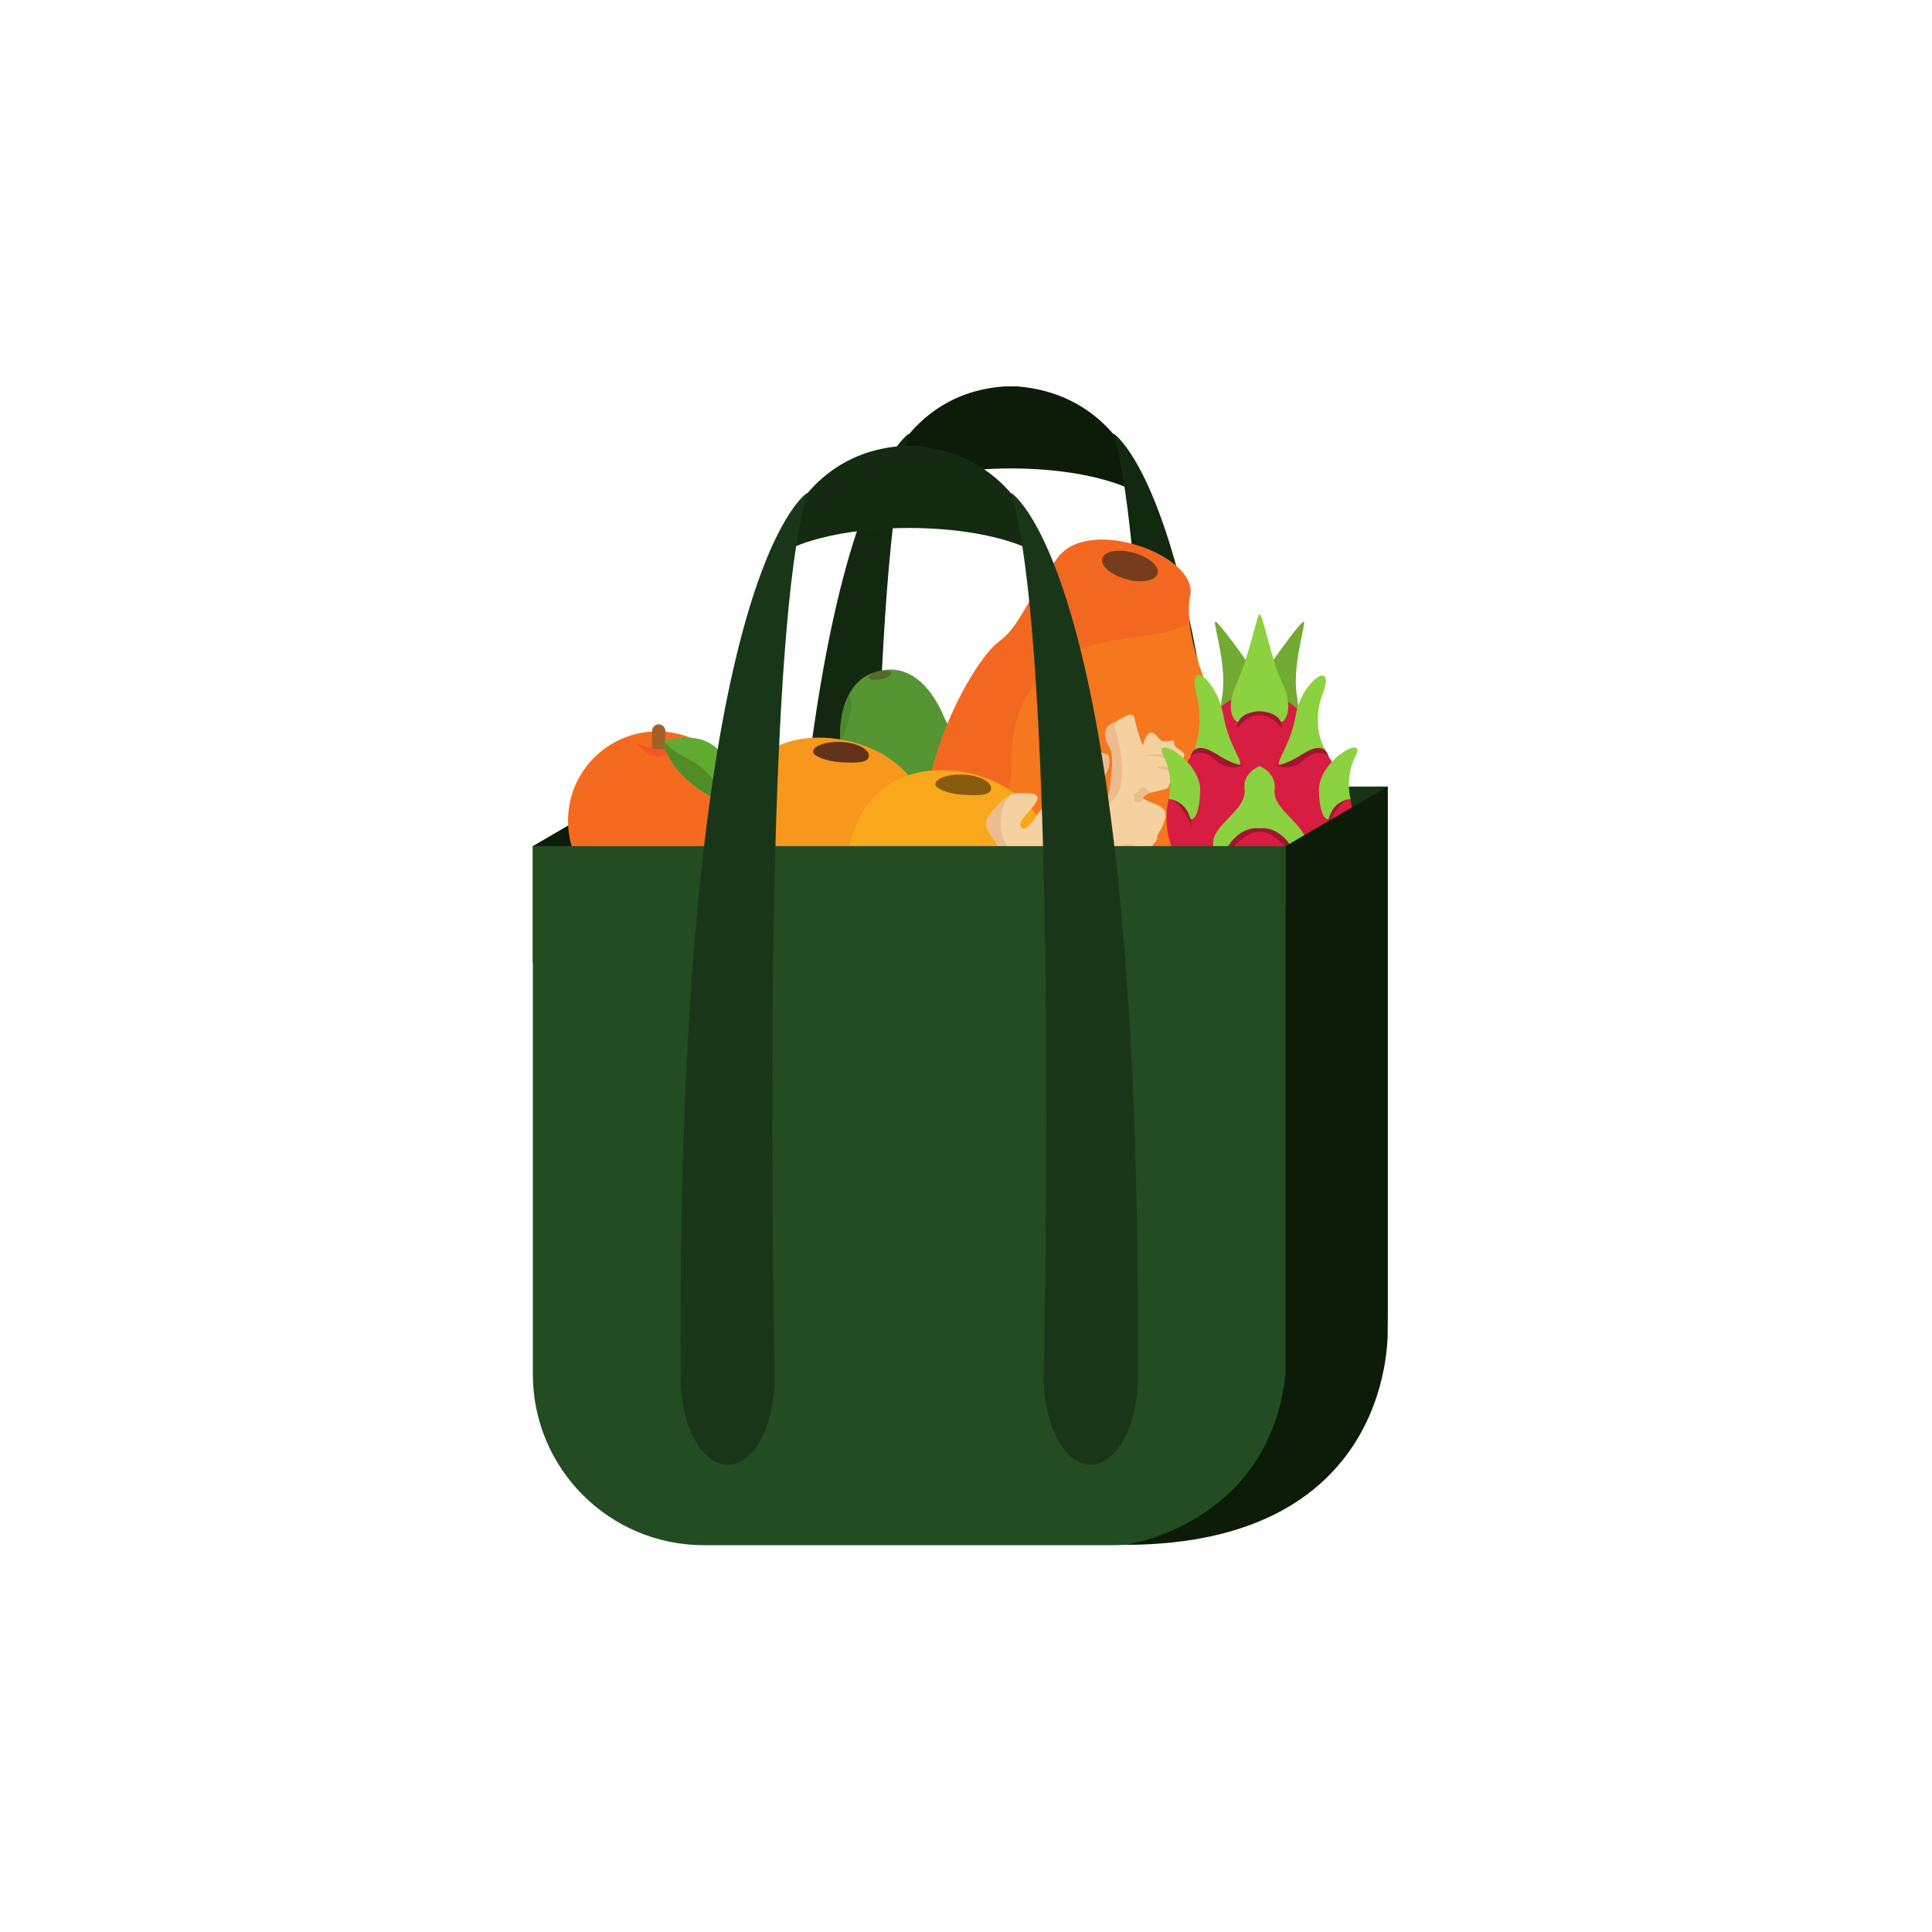 <svg xmlns="http://www.w3.org/2000/svg" xmlns:xlink="http://www.w3.org/1999/xlink" width="1944" zoomAndPan="magnify" viewBox="0 0 1458 1458" height="1944" preserveAspectRatio="xMidYMid meet" version="1.0"><defs><clipPath id="8fb58b76d5"><path d="M 672 291.602 L 854 291.602 L 854 370 L 672 370 Z M 672 291.602 " clip-rule="nonzero"/></clipPath><clipPath id="d274fd7446"><path d="M 402.043 593 L 481 593 L 481 823 L 402.043 823 Z M 402.043 593 " clip-rule="nonzero"/></clipPath><clipPath id="ea9782a518"><path d="M 402.043 638 L 971 638 L 971 1166.102 L 402.043 1166.102 Z M 402.043 638 " clip-rule="nonzero"/></clipPath></defs><g clip-path="url(#8fb58b76d5)"><path fill="#0c1c09" d="M 845.184 333.762 C 830.664 314.266 806.57 294.695 767.484 291.574 L 758.887 291.574 C 719.957 294 695.793 313.902 681.195 333.754 C 681.227 333.742 681.254 333.727 681.254 333.727 C 677.949 343.188 675.02 355.285 672.414 369.492 C 718.051 348.176 808.191 348.184 853.953 369.516 C 851.355 355.297 848.422 343.191 845.117 333.727 C 845.117 333.727 845.148 333.742 845.184 333.762 " fill-opacity="1" fill-rule="nonzero"/></g><path fill="#122910" d="M 840.281 327.094 C 840.242 327.07 840.219 327.051 840.219 327.051 C 843.328 337.633 846.082 351.18 848.535 367.082 C 870.602 510.328 867.352 847.805 864.762 992.562 C 864.098 1029.699 880.164 1060.43 900.215 1060.43 C 919.672 1060.43 935.465 1031.359 935.691 995.309 C 939.418 396.023 842.871 328.785 840.281 327.094 " fill-opacity="1" fill-rule="nonzero"/><path fill="#122910" d="M 686.098 327.086 C 683.824 328.562 586.941 395.004 590.68 995.309 C 590.902 1031.359 606.695 1060.43 626.152 1060.43 C 646.207 1060.43 662.27 1029.699 661.605 992.562 C 659.02 847.801 655.766 510.281 677.84 367.055 C 680.289 351.168 683.043 337.629 686.152 327.051 C 686.152 327.051 686.125 327.07 686.098 327.086 " fill-opacity="1" fill-rule="nonzero"/><path fill="#173316" d="M 479.148 593.578 L 479.148 992.16 C 479.148 1063.398 536.922 1121.148 608.195 1121.148 L 918.176 1121.148 C 989.449 1121.148 1047.227 1063.398 1047.227 992.16 L 1047.227 593.578 L 479.148 593.578 " fill-opacity="1" fill-rule="nonzero"/><g clip-path="url(#d274fd7446)"><path fill="#0c1c09" d="M 479.145 593.582 L 480.488 822.812 L 402.113 726.367 L 402.113 638.52 L 479.145 593.582 " fill-opacity="1" fill-rule="nonzero"/></g><path fill="#559532" d="M 738.762 570.129 C 716.34 552.367 712.781 541.906 712.781 541.906 C 693.43 495.496 664.477 506.402 664.477 506.402 C 664.477 506.402 633.273 507.973 633.906 558.266 C 633.906 558.266 634.793 569.285 621.117 594.539 C 607.441 619.785 626.023 695.762 700.727 680.969 C 774.414 664.98 761.18 587.887 738.762 570.129 " fill-opacity="1" fill-rule="nonzero"/><path fill="#4d882d" d="M 691.996 657.738 C 660.836 657.961 635.512 635.391 630.406 604.863 C 627.465 587.281 632.168 570.109 637.27 553.426 C 639.922 544.754 645.402 531.707 640.609 524.164 C 636.57 531.793 633.711 542.691 633.906 558.266 C 633.906 558.266 634.793 569.285 621.117 594.539 C 607.441 619.785 626.023 695.762 700.727 680.969 C 744.77 671.414 757.746 640.031 756.285 612.531 C 747.586 639.629 720.324 657.535 691.996 657.738 " fill-opacity="1" fill-rule="nonzero"/><path fill="#54692c" d="M 672.48 507.832 C 672.832 509.535 669.359 511.695 664.723 512.656 C 660.086 513.617 656.039 513.016 655.684 511.312 C 655.332 509.609 658.805 507.449 663.441 506.488 C 668.078 505.527 672.125 506.125 672.48 507.832 " fill-opacity="1" fill-rule="nonzero"/><path fill="#f5771e" d="M 858.953 704.504 C 858.953 704.504 943.852 632.988 917.414 535.219 C 916.43 531.594 915.125 528.059 913.621 524.605 C 908.109 511.848 893.074 473.848 898.188 449.375 C 904.418 419.605 822.492 389.254 798.707 420.551 C 774.926 451.848 770.559 472.246 754.184 484.16 C 730.41 501.457 671.5 614.594 710.152 672.301 C 748.797 730.004 824.496 730.395 858.953 704.504 " fill-opacity="1" fill-rule="nonzero"/><path fill="#f36820" d="M 858.789 704.406 C 858.789 704.406 861.926 701.766 866.793 696.812 C 849.008 701.723 829.711 701.293 811.906 695.074 C 782.391 684.766 754.734 657.777 756.715 624.484 C 757.707 607.738 763.938 591.891 763.449 574.992 C 762.918 556.645 766.566 538.316 776.492 522.637 C 786.316 507.129 800.941 495.652 817.973 488.973 C 830.094 484.207 842.703 482.906 855.477 481.012 C 865.766 479.484 884.812 477.312 897.602 470.391 C 896.73 462.895 896.695 455.633 898.023 449.285 C 904.246 419.508 822.328 389.16 798.543 420.457 C 774.762 451.75 770.395 472.152 754.016 484.066 C 730.246 501.359 671.34 614.5 709.984 672.203 C 748.637 729.91 824.332 730.305 858.789 704.406 " fill-opacity="1" fill-rule="nonzero"/><path fill="#763d1c" d="M 850.008 437.148 C 838.441 434 830.289 426.977 831.797 421.449 C 833.301 415.918 843.887 413.984 855.457 417.125 C 867.02 420.273 875.176 427.297 873.672 432.824 C 872.16 438.352 861.574 440.289 850.008 437.148 " fill-opacity="1" fill-rule="nonzero"/><path fill="#f46b20" d="M 563.535 619.355 C 563.535 656.582 533.34 686.762 496.098 686.762 C 458.852 686.762 428.66 656.582 428.66 619.355 C 428.66 582.129 458.852 551.949 496.098 551.949 C 533.34 551.949 563.535 582.129 563.535 619.355 " fill-opacity="1" fill-rule="nonzero"/><path fill="#a16128" d="M 497.117 546.621 C 494.332 546.621 492.078 548.875 492.078 551.656 L 492.078 564.051 C 492.078 566.832 494.332 569.09 497.117 569.09 C 499.898 569.09 502.156 566.832 502.156 564.051 L 502.156 551.656 C 502.156 548.875 499.898 546.621 497.117 546.621 " fill-opacity="1" fill-rule="nonzero"/><path fill="#f25723" d="M 479.82 560.082 C 479.82 560.082 498.422 572.094 512.375 560.082 C 512.375 560.082 499.199 584.488 479.82 560.082 " fill-opacity="1" fill-rule="nonzero"/><path fill="#61aa31" d="M 500.488 559.371 C 500.488 559.371 502.309 581.031 533.355 599.484 C 556.285 613.113 554.285 639.004 554.285 639.004 C 554.285 639.004 572.266 539.008 500.488 559.371 " fill-opacity="1" fill-rule="nonzero"/><path fill="#518c28" d="M 534.039 583.352 C 523.207 572.215 509.379 570.188 500.852 559.039 C 500.727 559.078 500.613 559.094 500.488 559.133 C 500.488 559.133 502.309 580.793 533.355 599.246 C 539.762 603.051 544.172 607.824 547.273 612.715 C 545.051 601.219 540.996 590.5 534.039 583.352 " fill-opacity="1" fill-rule="nonzero"/><path fill="#f7981d" d="M 703.859 633.512 C 703.859 675.348 672.016 709.258 632.727 709.258 C 593.445 709.258 547.273 672.629 547.273 630.797 C 547.273 588.965 575.926 549.379 632.727 557.766 C 671.59 563.504 703.859 591.676 703.859 633.512 " fill-opacity="1" fill-rule="nonzero"/><path fill="#64311b" d="M 655.672 570.562 C 655.363 575.73 646.289 575.922 634.715 575.23 C 623.141 574.543 614.613 570.613 613.762 568.062 C 612.117 563.148 623.703 559.266 635.277 559.953 C 646.852 560.637 655.98 565.391 655.672 570.562 " fill-opacity="1" fill-rule="nonzero"/><path fill="#f9a71b" d="M 796.125 658.105 C 796.125 699.934 764.281 733.852 724.996 733.852 C 685.711 733.852 639.539 697.223 639.539 655.387 C 639.539 613.559 668.188 573.969 724.996 582.359 C 763.855 588.098 796.125 616.27 796.125 658.105 " fill-opacity="1" fill-rule="nonzero"/><path fill="#895b0e" d="M 747.938 595.148 C 747.633 600.32 738.555 600.516 726.98 599.824 C 715.41 599.133 706.883 595.199 706.027 592.652 C 704.387 587.742 715.969 583.852 727.539 584.543 C 739.113 585.23 748.25 589.984 747.938 595.148 " fill-opacity="1" fill-rule="nonzero"/><path fill="#f6d1a0" d="M 752.074 666.461 C 752.074 666.461 761.566 650.398 752.074 636.527 C 742.582 622.656 740.387 621.195 752.074 608.785 C 763.762 596.379 767.414 598.566 772.523 598.566 C 777.641 598.566 785.676 598.566 782.02 605.137 C 778.371 611.703 767.414 619.734 770.336 624.113 C 773.258 628.5 778.754 621.195 782.945 614.629 C 787.133 608.059 791.516 608.488 790.785 598.418 C 790.055 588.348 795.168 567.906 802.473 570.824 C 809.773 573.746 812.695 568.637 815.617 564.988 C 818.539 561.332 824.379 567.18 830.227 567.906 C 836.07 568.637 838.258 570.098 836.797 578.125 C 835.336 586.156 830.953 586.887 829.492 591.996 C 828.031 597.105 811.969 604.406 817.809 605.867 C 823.652 607.324 836.211 606.598 837.238 597.105 C 838.258 587.617 841.328 569.906 837.238 563.797 C 833.148 557.688 832.312 548.93 839.305 546.008 C 846.293 543.082 855.055 534.324 856.516 543.082 C 857.98 551.848 862.363 562.793 862.363 562.793 C 862.363 562.793 865.285 550.391 870.395 553.309 C 875.508 556.227 874.047 560.609 882.082 559.148 C 890.117 557.688 882.082 561.332 890.117 565.719 C 898.148 570.098 890.117 573.746 890.117 580.316 C 890.117 586.887 881.348 589.809 882.082 593.457 C 882.809 597.105 855.055 598.422 863.09 602.879 C 871.125 607.324 882.082 608.059 879.164 618.277 C 876.242 628.5 873.312 627.77 873.312 632.148 C 873.312 636.527 861.629 645.289 861.629 645.289 C 861.629 645.289 817.809 637.988 784.941 670.84 C 784.941 670.84 765.953 677.414 752.074 666.461 " fill-opacity="1" fill-rule="nonzero"/><path fill="#ecbc8f" d="M 752.883 664.898 C 754.258 663.988 755.789 663.191 757.52 662.57 C 761.375 661.184 764.441 648.711 764.285 648.016 C 762.961 642.16 758.062 636.75 756.457 630.766 C 754.559 623.68 755.152 616.805 756.973 609.824 C 758.184 605.16 760.559 601.773 763.543 599.5 C 760.715 600.758 757.16 603.391 752.074 608.785 C 740.387 621.195 742.582 622.656 752.074 636.527 C 759.801 647.812 754.961 660.539 752.883 664.898 " fill-opacity="1" fill-rule="nonzero"/><path fill="#ecbc8f" d="M 812.836 611.977 C 813.02 611.93 813.188 611.891 813.402 611.828 C 816.48 610.93 820.922 611.723 824.254 611.145 C 830.801 610 835.762 608.711 840.367 603.535 C 851.797 590.684 845.59 562.164 840.965 547.977 C 840.695 547.145 840.488 546.336 840.32 545.535 C 839.98 545.699 839.637 545.863 839.305 546.008 C 832.312 548.93 833.148 557.688 837.238 563.797 C 841.328 569.906 838.258 587.617 837.238 597.105 C 836.211 606.598 823.652 607.324 817.809 605.867 C 811.969 604.406 828.031 597.105 829.492 591.996 C 830.953 586.887 835.336 586.156 836.797 578.125 C 838.176 570.535 836.254 568.828 831.109 568.043 C 829.988 575.453 824.219 581.246 816.887 584.297 C 816.871 584.309 816.809 584.32 816.727 584.336 C 816.449 585.223 816.117 586.113 815.832 586.98 C 814.484 591.133 813.043 595.145 811.273 599.152 C 810.875 600.062 809.879 603.051 809.047 604.543 C 809.207 605.172 809.285 605.797 809.398 606.422 C 810.785 607.938 811.969 609.77 812.836 611.977 " fill-opacity="1" fill-rule="nonzero"/><path fill="#ecbc8f" d="M 784.941 670.84 C 784.941 670.84 812.258 643.418 861.629 645.289 C 861.629 645.289 858.414 636.207 850.383 636.941 C 842.348 637.668 839.426 644.238 832.848 639.859 C 826.273 635.48 823.219 634.664 823.285 636.898 C 823.355 639.129 835.633 642.781 823.285 642.781 C 810.938 642.781 813.719 639.129 809.047 647.895 C 804.367 656.652 803.637 649.352 794.141 656.652 C 784.648 663.949 784.941 670.84 784.941 670.84 " fill-opacity="1" fill-rule="nonzero"/><path fill="#ecbc8f" d="M 769.289 640.777 C 769.289 640.777 782.602 639.145 791.324 653.27 C 791.324 653.27 780.309 643.117 769.289 640.777 " fill-opacity="1" fill-rule="nonzero"/><path fill="#ecbc8f" d="M 800.406 653.27 C 800.406 653.27 803.98 644.91 800.406 638.027 C 800.406 638.027 809.992 646.969 800.406 653.27 " fill-opacity="1" fill-rule="nonzero"/><path fill="#ecbc8f" d="M 791.324 606.047 C 791.324 606.047 798.602 606.824 802.535 615.086 C 802.535 615.086 792.566 608.34 786.203 610.562 L 791.324 606.047 " fill-opacity="1" fill-rule="nonzero"/><path fill="#ecbc8f" d="M 863.09 602.879 C 863.09 602.879 857.422 609.02 856.047 602.879 C 854.672 596.734 856.965 600.867 859.723 595.816 C 862.473 590.77 868.031 598.297 868.031 598.297 C 868.031 598.297 860.758 601.715 863.09 602.879 " fill-opacity="1" fill-rule="nonzero"/><path fill="#ecbc8f" d="M 890.117 580.316 C 890.117 580.316 882.297 568.902 864.312 570.582 C 864.312 570.582 885.625 563.441 890.117 580.316 " fill-opacity="1" fill-rule="nonzero"/><path fill="#ecbc8f" d="M 889.363 583.539 C 889.363 583.539 880.836 576.379 872.113 578.754 L 889.363 583.539 " fill-opacity="1" fill-rule="nonzero"/><path fill="#72aa32" d="M 978.867 526.02 C 974.742 503.434 985.25 472.535 984.078 469.191 C 982.895 467.164 961.168 496.906 947.617 517.668 C 933.305 538.371 941.305 553.684 944.379 549.18 C 947.656 544.996 958.496 545.285 958.484 545.285 C 958.496 545.297 968.785 548.801 970.965 553.359 C 973.406 557.73 982.492 547.969 978.867 526.02 " fill-opacity="1" fill-rule="nonzero"/><path fill="#72aa32" d="M 922.203 526.02 C 926.328 503.434 915.816 472.535 916.988 469.191 C 918.176 467.164 939.902 496.906 953.449 517.668 C 967.762 538.371 959.766 553.684 956.688 549.18 C 953.414 544.996 942.574 545.285 942.586 545.285 C 942.578 545.297 932.285 548.801 930.102 553.359 C 927.664 557.73 918.582 547.969 922.203 526.02 " fill-opacity="1" fill-rule="nonzero"/><path fill="#d71d42" d="M 1019.18 603.047 C 1027.906 647.605 990.07 687.535 949.965 687.535 C 909.867 687.535 872.191 647.41 881.895 603.047 C 885.387 587.07 895.316 578.578 900.473 567.133 C 911.754 542.098 922.445 523.098 949.965 523.098 C 975.973 523.098 989.234 544.977 1000.852 567.57 C 1007.152 579.816 1016.047 587.07 1019.18 603.047 " fill-opacity="1" fill-rule="nonzero"/><path fill="#8cd13f" d="M 881.891 603.047 C 881.891 603.047 886.43 586.602 877.922 570.164 C 869.41 553.719 906.285 573.566 905.723 596.809 C 905.152 620.062 897.773 622.328 894.938 613.254 C 892.102 604.184 881.891 603.047 881.891 603.047 " fill-opacity="1" fill-rule="nonzero"/><path fill="#8cd13f" d="M 899.359 569.43 C 899.359 569.43 910.027 551.422 902.887 523.668 C 895.637 495.508 918.766 513.457 923.305 540.105 C 927.844 566.762 943.164 578.668 931.812 578.098 C 920.469 577.531 910.707 558.652 899.359 569.43 " fill-opacity="1" fill-rule="nonzero"/><path fill="#8cd13f" d="M 1019.18 603.043 C 1019.18 603.043 1014.641 586.602 1023.148 570.16 C 1031.66 553.711 994.789 573.559 995.355 596.809 C 995.922 620.055 1003.293 622.324 1006.129 613.25 C 1008.969 604.18 1019.18 603.043 1019.18 603.043 " fill-opacity="1" fill-rule="nonzero"/><path fill="#8cd13f" d="M 1002.156 569.594 C 1002.156 569.594 987.977 550.883 998.188 523.668 C 1008.398 496.445 982.305 513.457 977.766 540.105 C 973.227 566.762 957.91 578.668 969.254 578.098 C 980.602 577.531 990.812 558.816 1002.156 569.594 " fill-opacity="1" fill-rule="nonzero"/><path fill="#8cd13f" d="M 983.66 629.133 C 977.195 617.789 960.18 608.148 961.879 595.672 C 963.582 583.199 950.535 578.117 950.535 578.117 C 950.535 578.117 937.484 583.199 939.191 595.672 C 940.891 608.148 923.875 617.789 917.414 629.133 C 910.953 640.473 922.168 656.348 926.141 641.602 C 930.113 626.859 948.836 625.672 950.535 625.105 C 952.238 625.672 970.961 626.859 974.926 641.602 C 978.898 656.348 990.117 640.473 983.66 629.133 " fill-opacity="1" fill-rule="nonzero"/><path fill="#8cd13f" d="M 968.078 516.293 C 958.48 495.879 953.938 465.801 950.535 463.531 C 948.867 462.422 942.594 495.879 932.992 516.293 C 923.391 536.703 932.949 548.047 935.914 543.984 C 938.883 539.918 950.535 538.406 950.535 538.406 C 950.535 538.406 962.191 539.918 965.156 543.984 C 968.121 548.047 977.68 536.703 968.078 516.293 " fill-opacity="1" fill-rule="nonzero"/><path fill="#a1152e" d="M 881.891 603.047 C 881.891 603.047 897.723 603.277 899.359 624.184 C 899.359 624.184 892.262 604.48 881.891 603.047 " fill-opacity="1" fill-rule="nonzero"/><path fill="#a1152e" d="M 898.637 570.762 C 898.637 570.762 900.5 557.93 917.641 568.828 C 934.777 579.723 939.367 577.141 939.367 577.141 C 939.367 577.141 928.047 583.32 916.902 573.34 C 905.754 563.367 898.637 570.762 898.637 570.762 " fill-opacity="1" fill-rule="nonzero"/><path fill="#a1152e" d="M 1019.176 603.047 C 1019.176 603.047 1003.352 603.277 1001.711 624.184 C 1001.711 624.184 1008.812 604.48 1019.176 603.047 " fill-opacity="1" fill-rule="nonzero"/><path fill="#a1152e" d="M 1002.434 570.762 C 1002.434 570.762 1000.574 557.93 983.438 568.828 C 966.297 579.723 961.711 577.141 961.711 577.141 C 961.711 577.141 973.027 583.32 984.172 573.34 C 995.316 563.367 1002.434 570.762 1002.434 570.762 " fill-opacity="1" fill-rule="nonzero"/><path fill="#a1152e" d="M 950.535 625.105 C 950.535 625.105 930.949 621.336 921.441 650.789 C 921.441 650.789 937.496 626.695 950.535 627.746 C 963.574 626.695 979.633 650.789 979.633 650.789 C 970.121 621.336 950.535 625.105 950.535 625.105 " fill-opacity="1" fill-rule="nonzero"/><path fill="#a1152e" d="M 950.535 536.754 C 950.535 536.754 933.117 536.84 933.578 549.746 C 933.578 549.746 941.336 539.062 950.535 539.844 C 959.738 539.062 967.492 549.746 967.492 549.746 C 967.953 536.84 950.535 536.754 950.535 536.754 " fill-opacity="1" fill-rule="nonzero"/><g clip-path="url(#ea9782a518)"><path fill="#234c23" d="M 402.113 638.52 L 402.113 1037.094 C 402.113 1108.332 459.891 1166.086 531.16 1166.086 L 841.141 1166.086 C 912.414 1166.086 970.191 1108.332 970.191 1037.094 L 970.191 638.52 L 402.113 638.52 " fill-opacity="1" fill-rule="nonzero"/></g><path fill="#142b11" d="M 768.148 378.695 C 753.637 359.195 729.539 339.629 690.449 336.508 L 681.855 336.508 C 642.922 338.93 618.758 358.836 604.164 378.688 C 604.191 378.68 604.223 378.66 604.223 378.66 C 600.914 388.117 597.984 400.219 595.383 414.426 C 641.016 393.109 731.16 393.117 776.93 414.449 C 774.32 400.238 771.387 388.121 768.078 378.66 C 768.078 378.66 768.113 378.68 768.148 378.695 " fill-opacity="1" fill-rule="nonzero"/><path fill="#193718" d="M 763.246 372.023 C 763.207 372 763.18 371.984 763.18 371.984 C 766.293 382.57 769.047 396.113 771.5 412.012 C 793.574 555.258 790.316 892.738 787.727 1037.5 C 787.066 1074.637 803.133 1105.367 823.184 1105.367 C 842.641 1105.367 858.434 1076.293 858.656 1040.242 C 862.387 440.957 765.84 373.719 763.246 372.023 " fill-opacity="1" fill-rule="nonzero"/><path fill="#193718" d="M 609.062 372.016 C 606.789 373.5 509.91 439.938 513.645 1040.242 C 513.871 1076.293 529.664 1105.367 549.121 1105.367 C 569.172 1105.367 585.238 1074.637 584.574 1037.5 C 581.984 892.73 578.73 555.215 600.809 411.984 C 603.254 396.098 606.008 382.559 609.117 371.984 C 609.117 371.984 609.09 372 609.062 372.016 " fill-opacity="1" fill-rule="nonzero"/><path fill="#0c1c09" d="M 970.191 638.516 L 1047.227 593.578 L 1047.227 1001.625 C 1047.227 1001.625 1055.934 1165.621 848.746 1165.852 C 848.746 1165.852 957.293 1151.676 970.191 1037.094 L 970.191 638.516 " fill-opacity="1" fill-rule="nonzero"/></svg>